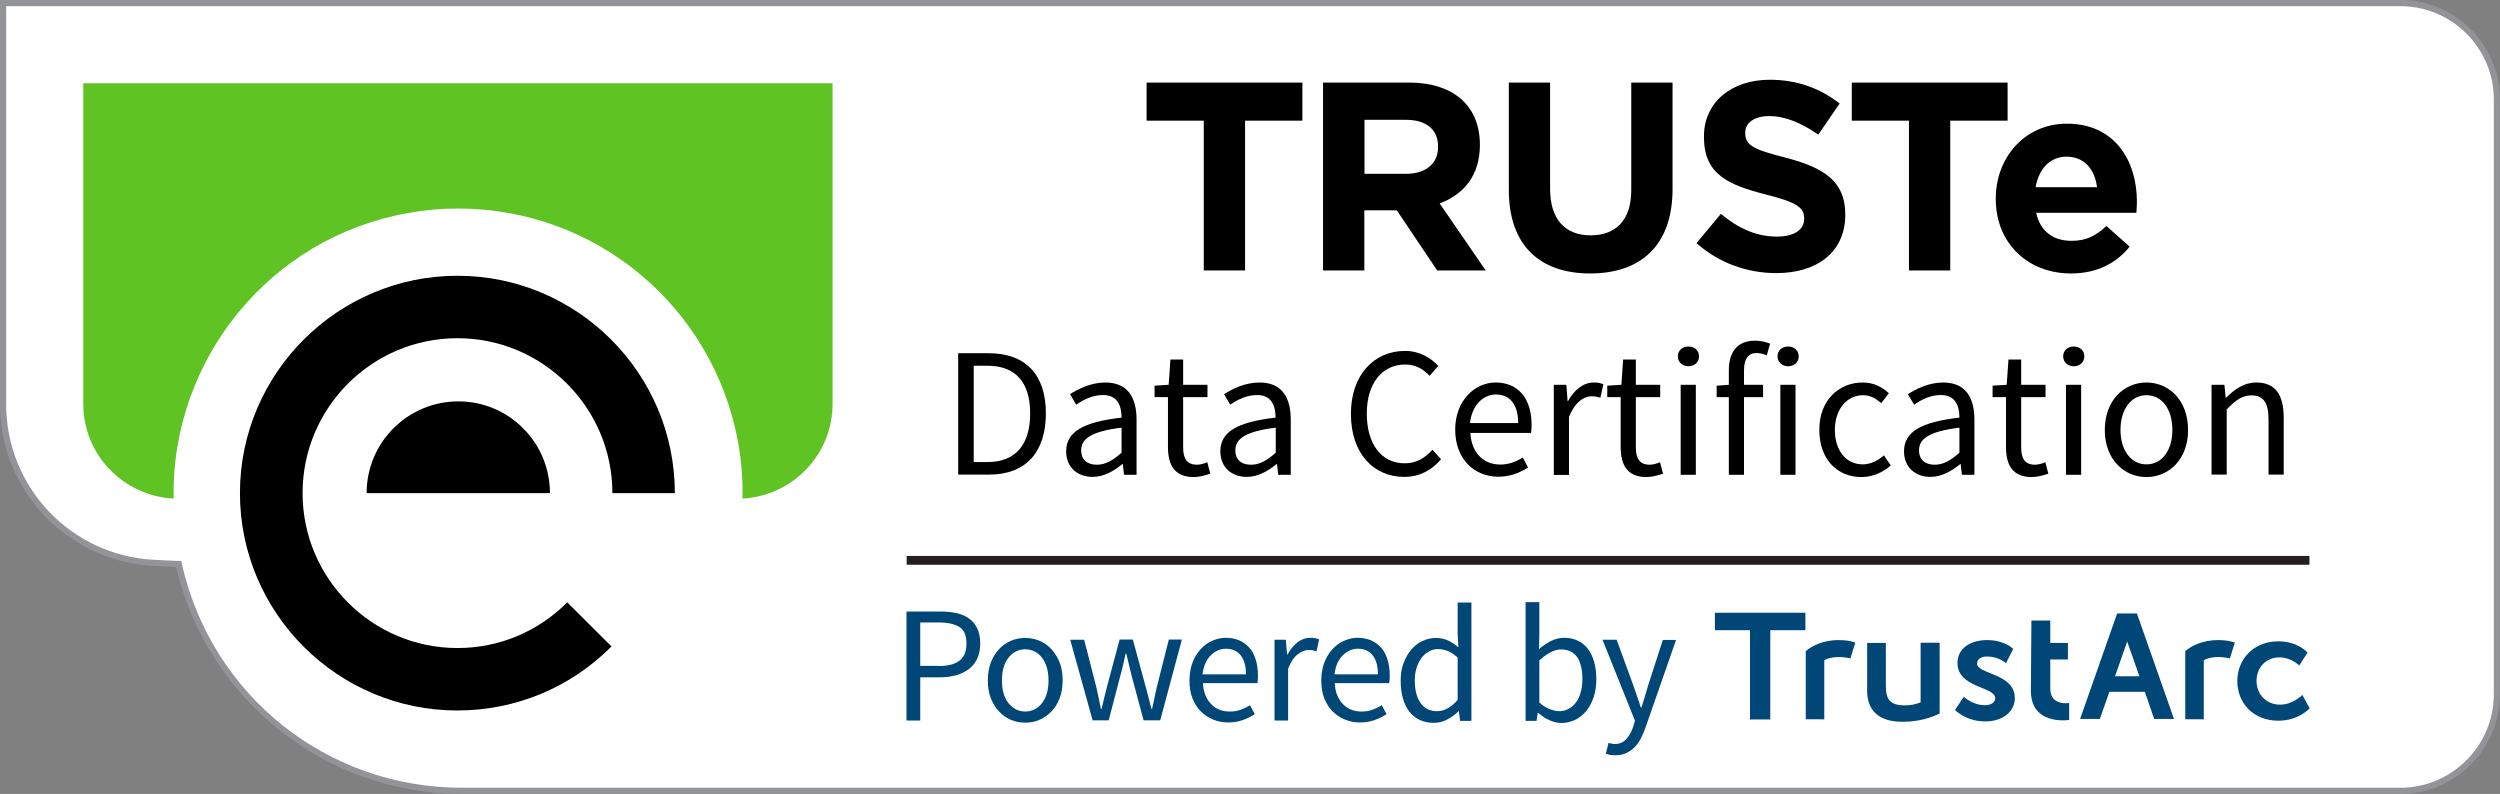 <?xml version="1.0" encoding="utf-8"?>
<!-- Generator: Adobe Illustrator 23.0.2, SVG Export Plug-In . SVG Version: 6.00 Build 0)  -->
<svg version="1.1" baseProfile="tiny" id="Layer_1" xmlns="http://www.w3.org/2000/svg" xmlns:xlink="http://www.w3.org/1999/xlink" x="0px" y="0px" width="141.7px" height="45px" viewBox="0 0 141.7 45" xml:space="preserve">
  <rect x="0" y="0" width="141.7" height="45" fill="#808080" stroke="none"/>
  <g>
    <path fill="#FFFFFF" d="M26.21,44.83c-7.73,0-14.32-5.23-16.06-12.72l-0.03-0.13l-1.4-0.07c-4.79-0.25-8.55-4.19-8.55-8.98V0.17
		h135.87c3.02,0,5.47,2.45,5.47,5.47v33.71c0,3.02-2.46,5.47-5.47,5.47H26.21z" />
    <path fill="#929497" d="M136.05,0.35c2.92,0,5.3,2.37,5.3,5.29v33.71c0,2.92-2.38,5.3-5.3,5.3H26.25l-0.05-0.01l-0.04,0.01
		c-7.6-0.01-14.11-5.18-15.83-12.59l-0.06-0.26L10,31.79l-1.27-0.06c-4.7-0.24-8.38-4.11-8.38-8.81V0.35H136.05 M136.05,0H0v22.92
		c0,4.88,3.83,8.9,8.71,9.16l1.27,0.06C11.7,39.5,18.31,45,26.18,45c0.01,0,0.02,0,0.02,0l0.01,0h109.83c3.12,0,5.65-2.53,5.65-5.65
		V5.64C141.7,2.53,139.17,0,136.05,0L136.05,0z" />
  </g>
  <g>
    <path fill="#5FC323" d="M4.72,4.72v18.17c0,2.89,2.27,5.22,5.12,5.37c-0.15-7.8,5.39-14.8,13.31-16.19
		c0.93-0.17,1.87-0.25,2.82-0.25c7.84,0,14.51,5.61,15.88,13.33c0.18,1.05,0.26,2.09,0.23,3.11c2.85-0.16,5.11-2.49,5.11-5.37V4.72
		H4.72z" />
    <path d="M20.78,27.95c0-2.87,2.33-5.2,5.2-5.2c2.87,0,5.19,2.33,5.19,5.2H20.78z M13.6,27.95c0,6.8,5.54,12.32,12.32,12.32
		c3.3,0,6.41-1.29,8.74-3.63l-2.51-2.5c-1.66,1.67-3.87,2.59-6.22,2.59c-4.84,0-8.78-3.94-8.78-8.78c0-4.84,3.93-8.78,8.78-8.78
		c4.84,0,8.78,3.94,8.78,8.78h3.54c0-6.79-5.53-12.32-12.32-12.32C19.14,15.63,13.6,21.16,13.6,27.95" />
  </g>
  <g>
    <path fill="#004676" d="M51.38,34.66h1.9c0.34,0,0.65,0.03,0.93,0.09s0.52,0.17,0.72,0.31c0.2,0.14,0.35,0.33,0.46,0.56
		c0.11,0.23,0.17,0.52,0.17,0.86c0,0.33-0.06,0.61-0.17,0.85c-0.11,0.24-0.27,0.44-0.47,0.59s-0.44,0.27-0.72,0.35
		c-0.28,0.08-0.59,0.12-0.93,0.12h-1.11v2.45h-0.78V34.66z M53.19,37.75c0.54,0,0.94-0.1,1.2-0.31c0.26-0.2,0.39-0.53,0.39-0.97
		c0-0.45-0.13-0.76-0.4-0.93c-0.26-0.17-0.66-0.26-1.2-0.26h-1.02v2.46H53.19z" />
    <path fill="#004676" d="M55.99,38.57c0-0.38,0.06-0.72,0.17-1.02c0.12-0.3,0.27-0.55,0.47-0.76c0.19-0.21,0.42-0.36,0.67-0.47
		c0.25-0.11,0.52-0.16,0.81-0.16s0.55,0.05,0.81,0.16c0.25,0.11,0.48,0.26,0.67,0.47c0.19,0.21,0.35,0.46,0.47,0.76
		c0.12,0.3,0.17,0.64,0.17,1.02c0,0.38-0.06,0.72-0.17,1.01c-0.12,0.3-0.27,0.55-0.47,0.75c-0.2,0.2-0.42,0.36-0.67,0.47
		c-0.25,0.11-0.52,0.16-0.81,0.16s-0.55-0.05-0.81-0.16c-0.25-0.11-0.48-0.26-0.67-0.47c-0.2-0.2-0.35-0.46-0.47-0.75
		C56.04,39.28,55.99,38.94,55.99,38.57z M56.79,38.57c0,0.26,0.03,0.5,0.09,0.72c0.06,0.21,0.15,0.4,0.27,0.55s0.26,0.27,0.42,0.36
		c0.16,0.08,0.34,0.13,0.54,0.13c0.19,0,0.37-0.04,0.54-0.13c0.16-0.08,0.3-0.2,0.42-0.36s0.21-0.34,0.27-0.55s0.09-0.45,0.09-0.72
		c0-0.26-0.03-0.5-0.09-0.72c-0.06-0.22-0.15-0.4-0.27-0.56s-0.26-0.28-0.42-0.36c-0.16-0.08-0.34-0.13-0.54-0.13
		c-0.2,0-0.37,0.04-0.54,0.13c-0.16,0.08-0.3,0.21-0.42,0.36s-0.21,0.34-0.27,0.56C56.82,38.06,56.79,38.3,56.79,38.57z" />
    <path fill="#004676" d="M60.66,36.26h0.79l0.68,2.65c0.05,0.22,0.1,0.43,0.14,0.64c0.04,0.21,0.09,0.42,0.13,0.63h0.04
		c0.05-0.21,0.1-0.43,0.15-0.64c0.05-0.21,0.1-0.42,0.16-0.64l0.71-2.65h0.75l0.72,2.65c0.06,0.22,0.11,0.43,0.17,0.64
		c0.05,0.21,0.11,0.42,0.16,0.63h0.04c0.05-0.21,0.1-0.42,0.14-0.63c0.04-0.21,0.09-0.42,0.14-0.64l0.67-2.65h0.74l-1.23,4.58h-0.94
		l-0.66-2.46c-0.06-0.22-0.11-0.44-0.16-0.65c-0.05-0.21-0.1-0.44-0.16-0.67H63.8c-0.05,0.23-0.1,0.46-0.15,0.67
		c-0.05,0.22-0.11,0.44-0.17,0.66l-0.64,2.45h-0.91L60.66,36.26z" />
    <path fill="#004676" d="M67.42,38.57c0-0.38,0.06-0.71,0.17-1.01s0.27-0.55,0.46-0.76c0.19-0.21,0.41-0.37,0.66-0.48
		c0.25-0.11,0.5-0.17,0.76-0.17c0.29,0,0.55,0.05,0.78,0.15s0.42,0.25,0.58,0.43s0.27,0.42,0.35,0.68c0.08,0.26,0.12,0.56,0.12,0.89
		c0,0.17-0.01,0.31-0.03,0.42h-3.09c0.03,0.5,0.18,0.89,0.46,1.18c0.27,0.29,0.63,0.43,1.07,0.43c0.22,0,0.42-0.03,0.61-0.1
		c0.19-0.07,0.36-0.15,0.53-0.26l0.27,0.51c-0.2,0.13-0.42,0.24-0.67,0.33c-0.25,0.09-0.52,0.14-0.84,0.14
		c-0.31,0-0.6-0.06-0.86-0.17c-0.27-0.11-0.5-0.27-0.7-0.47s-0.35-0.45-0.47-0.75C67.47,39.28,67.42,38.94,67.42,38.57z
		 M70.62,38.22c0-0.47-0.1-0.83-0.3-1.08c-0.2-0.25-0.48-0.37-0.83-0.37c-0.16,0-0.32,0.03-0.47,0.1c-0.15,0.07-0.28,0.16-0.4,0.28
		c-0.12,0.12-0.22,0.27-0.3,0.45c-0.08,0.18-0.13,0.39-0.16,0.62H70.62z" />
    <path fill="#004676" d="M72.24,36.26h0.64l0.07,0.83h0.03c0.16-0.29,0.35-0.52,0.57-0.69c0.22-0.17,0.47-0.25,0.73-0.25
		c0.18,0,0.35,0.03,0.49,0.09l-0.15,0.68c-0.08-0.03-0.14-0.04-0.21-0.06c-0.06-0.01-0.14-0.02-0.24-0.02
		c-0.19,0-0.4,0.08-0.61,0.24c-0.21,0.16-0.4,0.43-0.55,0.82v2.94h-0.77V36.26z" />
    <path fill="#004676" d="M74.89,38.57c0-0.38,0.06-0.71,0.17-1.01s0.27-0.55,0.46-0.76c0.19-0.21,0.41-0.37,0.66-0.48
		c0.25-0.11,0.5-0.17,0.76-0.17c0.29,0,0.55,0.05,0.78,0.15s0.42,0.25,0.58,0.43s0.27,0.42,0.35,0.68c0.08,0.26,0.12,0.56,0.12,0.89
		c0,0.17-0.01,0.31-0.03,0.42h-3.09c0.03,0.5,0.18,0.89,0.46,1.18c0.27,0.29,0.63,0.43,1.07,0.43c0.22,0,0.42-0.03,0.61-0.1
		c0.19-0.07,0.36-0.15,0.53-0.26l0.27,0.51c-0.2,0.13-0.42,0.24-0.67,0.33c-0.25,0.09-0.52,0.14-0.84,0.14
		c-0.31,0-0.6-0.06-0.86-0.17c-0.27-0.11-0.5-0.27-0.7-0.47s-0.35-0.45-0.47-0.75C74.95,39.28,74.89,38.94,74.89,38.57z M78.1,38.22
		c0-0.47-0.1-0.83-0.3-1.08c-0.2-0.25-0.48-0.37-0.83-0.37c-0.16,0-0.32,0.03-0.47,0.1c-0.15,0.07-0.28,0.16-0.4,0.28
		c-0.12,0.12-0.22,0.27-0.3,0.45c-0.08,0.18-0.13,0.39-0.16,0.62H78.1z" />
    <path fill="#004676" d="M79.39,38.57c0-0.37,0.05-0.71,0.17-1c0.11-0.3,0.26-0.55,0.44-0.76c0.18-0.21,0.39-0.37,0.63-0.48
		c0.24-0.11,0.49-0.17,0.75-0.17c0.26,0,0.49,0.05,0.69,0.14c0.2,0.09,0.39,0.22,0.59,0.39l-0.04-0.78v-1.76h0.78v6.71h-0.64
		l-0.07-0.54h-0.03c-0.18,0.18-0.39,0.33-0.63,0.46s-0.49,0.19-0.76,0.19c-0.58,0-1.04-0.21-1.38-0.62
		C79.56,39.92,79.39,39.33,79.39,38.57z M80.19,38.56c0,0.55,0.11,0.98,0.33,1.29c0.22,0.31,0.53,0.46,0.93,0.46
		c0.21,0,0.41-0.05,0.6-0.16c0.19-0.1,0.38-0.26,0.57-0.48v-2.4c-0.2-0.18-0.38-0.3-0.56-0.37c-0.18-0.07-0.36-0.11-0.55-0.11
		c-0.18,0-0.35,0.04-0.51,0.13s-0.3,0.2-0.42,0.36c-0.12,0.15-0.21,0.34-0.28,0.55S80.19,38.29,80.19,38.56z" />
    <path fill="#004676" d="M86.48,34.13h0.77v1.83l-0.02,0.83c0.21-0.18,0.43-0.33,0.68-0.46c0.25-0.12,0.5-0.18,0.75-0.18
		c0.3,0,0.56,0.06,0.78,0.17c0.23,0.11,0.42,0.27,0.57,0.47c0.15,0.2,0.27,0.45,0.35,0.74c0.08,0.29,0.12,0.61,0.12,0.96
		c0,0.39-0.05,0.74-0.16,1.05c-0.11,0.31-0.25,0.57-0.43,0.78c-0.18,0.21-0.39,0.38-0.63,0.49c-0.24,0.11-0.49,0.17-0.75,0.17
		c-0.21,0-0.44-0.05-0.67-0.15s-0.44-0.24-0.65-0.42h-0.03l-0.07,0.45h-0.62V34.13z M87.26,39.83c0.2,0.18,0.4,0.3,0.6,0.37
		s0.37,0.11,0.52,0.11c0.19,0,0.36-0.04,0.52-0.13c0.16-0.08,0.3-0.2,0.42-0.36c0.12-0.15,0.21-0.34,0.27-0.57
		c0.07-0.23,0.1-0.48,0.1-0.76c0-0.25-0.02-0.48-0.07-0.69s-0.11-0.38-0.21-0.53c-0.1-0.15-0.22-0.26-0.38-0.34
		c-0.15-0.08-0.34-0.12-0.55-0.12c-0.37,0-0.78,0.21-1.23,0.62V39.83z" />
    <path fill="#004676" d="M91.35,42.15c0.06,0.02,0.12,0.02,0.18,0.02c0.26,0,0.48-0.09,0.65-0.28c0.17-0.19,0.3-0.42,0.39-0.7
		l0.1-0.34l-1.84-4.59h0.8l0.93,2.54c0.07,0.2,0.14,0.41,0.22,0.64c0.08,0.22,0.15,0.44,0.22,0.66h0.04
		c0.07-0.21,0.13-0.42,0.2-0.65c0.06-0.23,0.13-0.44,0.19-0.64l0.82-2.54h0.75l-1.73,4.96c-0.08,0.23-0.17,0.44-0.27,0.63
		c-0.1,0.2-0.22,0.36-0.36,0.5c-0.14,0.14-0.3,0.25-0.47,0.33c-0.18,0.08-0.38,0.12-0.61,0.12c-0.11,0-0.2-0.01-0.29-0.02
		c-0.09-0.02-0.17-0.04-0.25-0.07l0.15-0.61C91.23,42.12,91.29,42.14,91.35,42.15z" />
  </g>
  <g>
    <g>
      <path d="M70.57,6.84v8.49h-2.34V6.84h-3.24V4.68h8.83v2.16H70.57z" />
      <path d="M81.46,15.33l-2.29-3.41h-1.84v3.41h-2.34V4.68h4.87c2.52,0,4.02,1.32,4.02,3.52v0.03c0,1.72-0.93,2.8-2.28,3.3l2.61,3.8
			H81.46z M81.51,8.31c0-1-0.7-1.52-1.84-1.52h-2.33v3.06h2.37c1.14,0,1.8-0.61,1.8-1.51V8.31z" />
      <path d="M90.13,15.5c-2.86,0-4.61-1.6-4.61-4.73V4.68h2.34v6.03c0,1.74,0.87,2.63,2.3,2.63c1.43,0,2.3-0.87,2.3-2.56v-6.1h2.34
			v6.01C94.81,13.91,93,15.5,90.13,15.5z" />
      <path d="M100.68,15.48c-1.62,0-3.25-0.56-4.52-1.7l1.38-1.66c0.95,0.79,1.96,1.29,3.18,1.29c0.96,0,1.54-0.38,1.54-1v-0.03
			c0-0.59-0.36-0.9-2.15-1.35c-2.15-0.55-3.53-1.14-3.53-3.26V7.73c0-1.93,1.55-3.21,3.73-3.21c1.55,0,2.87,0.49,3.96,1.35
			l-1.21,1.76c-0.94-0.65-1.87-1.05-2.77-1.05c-0.9,0-1.37,0.41-1.37,0.93v0.03c0,0.7,0.46,0.93,2.3,1.4
			c2.16,0.56,3.37,1.34,3.37,3.2v0.03C104.59,14.3,102.98,15.48,100.68,15.48z" />
      <path d="M110.54,6.84v8.49h-2.34V6.84h-3.24V4.68h8.83v2.16H110.54z" />
      <path d="M121.09,12.06h-5.68c0.23,1.05,0.96,1.59,2,1.59c0.78,0,1.34-0.24,1.98-0.84l1.32,1.17c-0.76,0.94-1.86,1.52-3.33,1.52
			c-2.45,0-4.26-1.72-4.26-4.22v-0.03c0-2.33,1.66-4.24,4.03-4.24c2.73,0,3.97,2.11,3.97,4.43v0.03
			C121.12,11.71,121.1,11.84,121.09,12.06z M117.14,8.88c-0.95,0-1.58,0.69-1.76,1.73h3.48C118.73,9.58,118.12,8.88,117.14,8.88z" />
    </g>
  </g>
  <g>
    <path fill="#004676" d="M99.19,35.72H97.2v-0.99h5.13v0.99h-1.99v5.06h-1.15V35.72z M103.4,40.78v-3.36
		c0.19-0.11,0.48-0.18,0.82-0.18c0.23,0,0.45,0.03,0.66,0.08l0.28-0.9c-0.28-0.1-0.59-0.14-0.97-0.14c-0.84,0-1.51,0.33-1.84,0.63
		v3.86H103.4z M108.86,36.44v3.37c-0.27,0.11-0.56,0.17-0.9,0.17c-0.89,0-1.07-0.4-1.07-1.12v-2.42h-1.06v2.72
		c0,1.07,0.62,1.75,2,1.75c0.98,0,1.66-0.25,2.11-0.47v-4.01H108.86z M110.81,40.24c0,0,0.61,0.65,1.71,0.65
		c1.04,0,1.68-0.59,1.68-1.32c0-1.42-2.14-1.34-2.14-1.96c0-0.28,0.28-0.4,0.56-0.4c0.67,0,1.08,0.38,1.08,0.38l0.41-0.81
		c0,0-0.48-0.5-1.48-0.5c-0.95,0-1.68,0.47-1.68,1.3c0,1.42,2.14,1.33,2.14,1.99c0,0.26-0.27,0.4-0.58,0.4
		c-0.72,0-1.2-0.48-1.2-0.48L110.81,40.24z M115.11,39.17c0,1.48,1.22,1.66,1.83,1.66c0.21,0,0.34-0.03,0.34-0.03v-0.96
		c0,0-0.08,0.02-0.2,0.02c-0.3,0-0.87-0.1-0.87-0.83v-1.65h1v-0.94h-1v-1.27h-1.07L115.11,39.17z M124.91,40.78v-3.36
		c0.19-0.11,0.48-0.18,0.82-0.18c0.23,0,0.45,0.03,0.66,0.08l0.28-0.9c-0.28-0.1-0.59-0.14-0.97-0.14c-0.84,0-1.51,0.33-1.84,0.63
		v3.86H124.91z M129.14,36.35c-1.42,0-2.33,1.03-2.33,2.25c0,1.25,0.91,2.25,2.33,2.25c1.15,0,1.77-0.7,1.77-0.7l-0.41-0.76
		c0,0-0.54,0.55-1.26,0.55c-0.82,0-1.34-0.62-1.34-1.35c0-0.73,0.51-1.33,1.3-1.33c0.67,0,1.12,0.46,1.12,0.46l0.47-0.73
		C130.79,36.99,130.26,36.35,129.14,36.35 M121.57,39.21h-2.01l-0.54,1.54h-1.12l2.1-5.98h1.12l2.1,5.98h-1.12L121.57,39.21z
		 M121.26,38.33l-0.69-1.97l-0.69,1.97H121.26z" />
  </g>
  <line fill="none" stroke="#231F20" stroke-width="0.5" stroke-miterlimit="10" x1="51.39" y1="31.76" x2="130.9" y2="31.76" />
  <g>
    <path d="M54.31,20.02h1.72c2.12,0,3.25,1.23,3.25,3.41c0,2.19-1.13,3.47-3.21,3.47h-1.76V20.02z M55.97,26.19
		c1.62,0,2.42-1.02,2.42-2.76c0-1.73-0.8-2.7-2.42-2.7h-0.78v5.46H55.97z" />
    <path d="M63.57,23.67c0-0.65-0.22-1.28-1.05-1.28c-0.6,0-1.12,0.27-1.52,0.55l-0.35-0.6c0.47-0.3,1.19-0.66,2-0.66
		c1.25,0,1.77,0.83,1.77,2.1v3.13h-0.71l-0.07-0.61h-0.02c-0.49,0.4-1.06,0.73-1.69,0.73c-0.86,0-1.5-0.54-1.5-1.45
		C60.43,24.47,61.4,23.92,63.57,23.67z M62.17,26.34c0.49,0,0.9-0.24,1.4-0.68v-1.42c-1.71,0.21-2.29,0.63-2.29,1.28
		C61.28,26.1,61.67,26.34,62.17,26.34z" />
    <path d="M66.2,22.51h-0.76v-0.65l0.8-0.05l0.1-1.43h0.72v1.43h1.38v0.7h-1.38v2.84c0,0.63,0.2,0.99,0.79,0.99
		c0.18,0,0.41-0.07,0.58-0.14l0.17,0.65c-0.28,0.09-0.63,0.19-0.94,0.19c-1.09,0-1.46-0.69-1.46-1.7V22.51z" />
    <path d="M72.3,23.67c0-0.65-0.22-1.28-1.05-1.28c-0.6,0-1.12,0.27-1.52,0.55l-0.35-0.6c0.47-0.3,1.19-0.66,2.01-0.66
		c1.25,0,1.77,0.83,1.77,2.1v3.13h-0.71l-0.07-0.61h-0.02c-0.49,0.4-1.06,0.73-1.69,0.73c-0.86,0-1.5-0.54-1.5-1.45
		C69.17,24.47,70.13,23.92,72.3,23.67z M70.91,26.34c0.49,0,0.9-0.24,1.4-0.68v-1.42c-1.71,0.21-2.29,0.63-2.29,1.28
		C70.02,26.1,70.4,26.34,70.91,26.34z" />
    <path d="M79.64,19.89c0.82,0,1.47,0.4,1.88,0.85l-0.49,0.56c-0.37-0.39-0.81-0.64-1.38-0.64c-1.31,0-2.18,1.07-2.18,2.78
		c0,1.73,0.83,2.82,2.14,2.82c0.65,0,1.13-0.27,1.58-0.77l0.49,0.54c-0.54,0.63-1.22,1-2.09,1c-1.73,0-3.02-1.32-3.02-3.57
		C76.57,21.25,77.88,19.89,79.64,19.89z" />
    <path d="M84.77,21.68c1.3,0,2.04,0.93,2.04,2.39c0,0.18-0.01,0.35-0.03,0.47h-3.44c0.06,1.1,0.72,1.79,1.7,1.79
		c0.48,0,0.89-0.16,1.27-0.4l0.3,0.57c-0.44,0.28-0.99,0.52-1.68,0.52c-1.37,0-2.45-1-2.45-2.67C82.48,22.7,83.6,21.68,84.77,21.68z
		 M86.05,23.98c0-1.04-0.46-1.62-1.26-1.62c-0.71,0-1.36,0.59-1.47,1.62H86.05z" />
    <path d="M88.07,21.81h0.71l0.07,0.92h0.03c0.35-0.64,0.87-1.05,1.45-1.05c0.22,0,0.38,0.03,0.55,0.1l-0.17,0.76
		c-0.17-0.05-0.28-0.08-0.49-0.08c-0.43,0-0.95,0.31-1.29,1.18v3.28h-0.86V21.81z" />
    <path d="M91.86,22.51H91.1v-0.65l0.8-0.05l0.1-1.43h0.72v1.43h1.38v0.7h-1.38v2.84c0,0.63,0.2,0.99,0.79,0.99
		c0.18,0,0.41-0.07,0.58-0.14l0.17,0.65c-0.28,0.09-0.63,0.19-0.94,0.19c-1.09,0-1.46-0.69-1.46-1.7V22.51z" />
    <path d="M95.1,20.2c0-0.34,0.26-0.56,0.6-0.56s0.6,0.22,0.6,0.56c0,0.33-0.26,0.56-0.6,0.56S95.1,20.52,95.1,20.2z M95.26,21.81
		h0.86v5.1h-0.86V21.81z" />
    <path d="M100.14,20.14c-0.19-0.08-0.39-0.13-0.58-0.13c-0.48,0-0.71,0.34-0.71,0.99v0.81h1.08v0.7h-1.08v4.4h-0.86v-4.4h-0.69
		v-0.65l0.69-0.05V21c0-1.04,0.47-1.69,1.49-1.69c0.31,0,0.62,0.07,0.85,0.17L100.14,20.14z" />
    <path d="M100.75,20.2c0-0.34,0.26-0.56,0.6-0.56s0.6,0.22,0.6,0.56c0,0.33-0.26,0.56-0.6,0.56S100.75,20.52,100.75,20.2z
		 M100.91,21.81h0.86v5.1h-0.86V21.81z" />
    <path d="M105.57,21.68c0.67,0,1.14,0.28,1.49,0.61l-0.43,0.56c-0.3-0.26-0.62-0.45-1.03-0.45c-0.92,0-1.6,0.8-1.6,1.97
		c0,1.17,0.64,1.95,1.58,1.95c0.48,0,0.89-0.24,1.2-0.51l0.39,0.57c-0.46,0.41-1.05,0.66-1.66,0.66c-1.35,0-2.39-0.98-2.39-2.67
		C103.11,22.66,104.26,21.68,105.57,21.68z" />
    <path d="M111.06,23.67c0-0.65-0.22-1.28-1.05-1.28c-0.6,0-1.12,0.27-1.52,0.55l-0.35-0.6c0.47-0.3,1.19-0.66,2-0.66
		c1.25,0,1.77,0.83,1.77,2.1v3.13h-0.71l-0.07-0.61h-0.02c-0.49,0.4-1.06,0.73-1.69,0.73c-0.86,0-1.5-0.54-1.5-1.45
		C107.92,24.47,108.89,23.92,111.06,23.67z M109.66,26.34c0.49,0,0.9-0.24,1.4-0.68v-1.42c-1.71,0.21-2.29,0.63-2.29,1.28
		C108.77,26.1,109.16,26.34,109.66,26.34z" />
    <path d="M113.7,22.51h-0.76v-0.65l0.8-0.05l0.1-1.43h0.72v1.43h1.38v0.7h-1.38v2.84c0,0.63,0.2,0.99,0.79,0.99
		c0.18,0,0.41-0.07,0.58-0.14l0.17,0.65c-0.28,0.09-0.63,0.19-0.94,0.19c-1.09,0-1.46-0.69-1.46-1.7V22.51z" />
    <path d="M116.94,20.2c0-0.34,0.26-0.56,0.6-0.56s0.6,0.22,0.6,0.56c0,0.33-0.26,0.56-0.6,0.56S116.94,20.52,116.94,20.2z
		 M117.1,21.81h0.86v5.1h-0.86V21.81z" />
    <path d="M121.66,21.68c1.25,0,2.36,0.98,2.36,2.69c0,1.69-1.11,2.67-2.36,2.67c-1.25,0-2.36-0.98-2.36-2.67
		C119.3,22.66,120.42,21.68,121.66,21.68z M121.66,26.32c0.88,0,1.47-0.79,1.47-1.95c0-1.18-0.59-1.97-1.47-1.97
		c-0.87,0-1.47,0.8-1.47,1.97C120.19,25.53,120.79,26.32,121.66,26.32z" />
    <path d="M125.37,21.81h0.71l0.07,0.73h0.03c0.48-0.48,1.01-0.86,1.71-0.86c1.07,0,1.55,0.69,1.55,1.99v3.23h-0.86v-3.12
		c0-0.96-0.29-1.37-0.97-1.37c-0.53,0-0.88,0.27-1.4,0.79v3.7h-0.86V21.81z" />
  </g>
  <g></g>
  <g></g>
  <g></g>
  <g></g>
  <g></g>
  <g></g>
</svg>